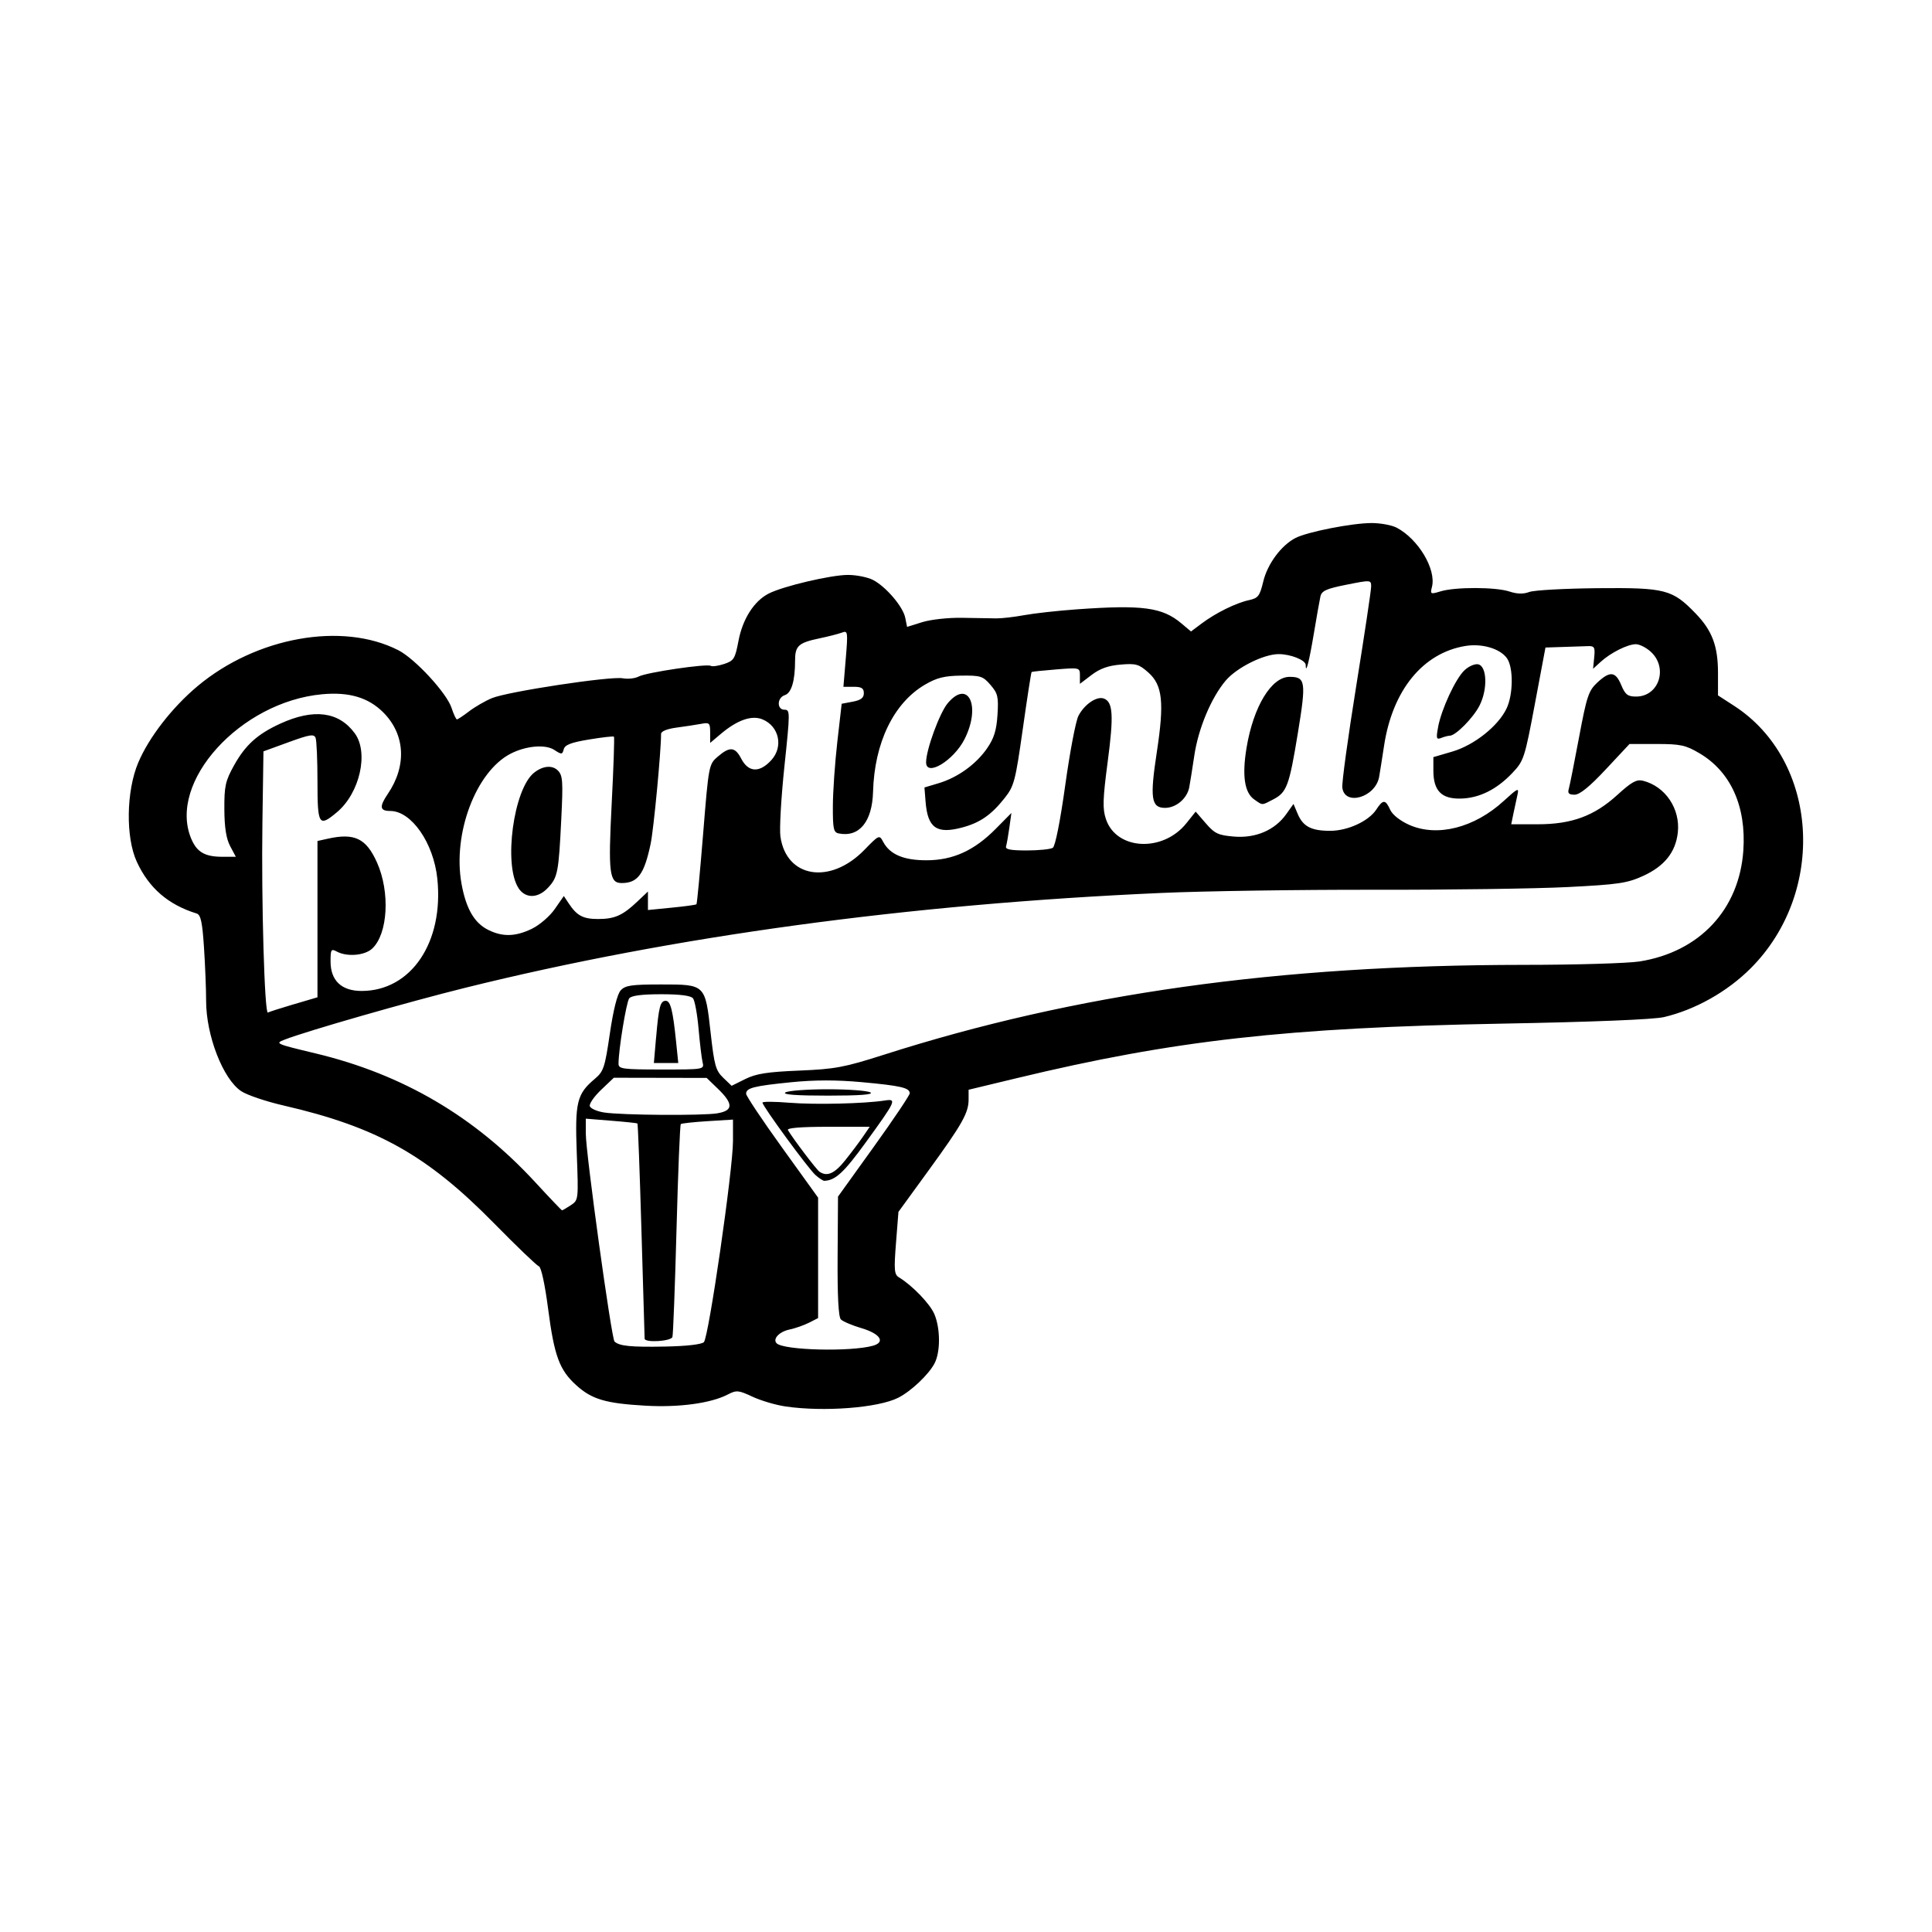 <svg width="1500" height="1500" viewBox="0 0 1500 1500" xmlns="http://www.w3.org/2000/svg">
  <!-- Original SVG transformiert und zentriert -->
  <svg x="100.0" y="406.089" width="1300" height="687.823" viewBox="0 0 383.75 203.04">
    /2000/svg" viewBox="0 0 383.75 203.04">
  <path id="path8832" d="M150.54,202.47c-2.24-.32-5.65-1.33-7.58-2.23-3.23-1.51-3.68-1.55-5.69-.51-3.88,2.01-11.17,3-18.86,2.56-9.11-.52-12.28-1.45-15.85-4.68-3.87-3.5-5.05-6.7-6.47-17.6-.72-5.53-1.58-9.49-2.1-9.66-.48-.16-5.1-4.59-10.26-9.84-15.36-15.64-26.86-22.09-48.23-27.01-4.04-.93-8.43-2.41-9.75-3.3-4.16-2.78-8.03-12.75-8.03-20.7,0-2.68-.22-8.2-.49-12.26-.38-5.81-.74-7.46-1.68-7.75-6.54-2.03-10.94-5.83-13.72-11.87-2.57-5.58-2.42-16.15.32-22.68,2.44-5.8,7.78-12.69,13.63-17.58,13.47-11.25,33.14-14.77,45.98-8.22,3.83,1.95,11.07,9.79,12.2,13.2.48,1.46,1.04,2.66,1.24,2.66s1.46-.83,2.79-1.85,3.69-2.38,5.23-3.02c3.6-1.5,27.2-5.08,29.99-4.55,1.17.22,2.8.04,3.64-.4,1.77-.95,15.64-3,16.54-2.45.33.21,1.71.01,3.05-.43,2.24-.74,2.51-1.18,3.3-5.34.95-4.98,3.55-9.06,6.88-10.78,3.3-1.71,14.39-4.31,18.24-4.29,1.93.01,4.5.53,5.7,1.15,2.97,1.54,6.88,6.12,7.39,8.67l.42,2.09,3.49-1.09c1.93-.6,6-1.05,9.11-.99,3.09.05,6.64.11,7.88.13,1.24.01,4.11-.32,6.38-.74,2.27-.42,7.67-1.02,12-1.33,15.09-1.08,19.63-.47,24,3.21l2.21,1.86,2.46-1.84c3.21-2.41,7.86-4.7,10.83-5.34,2.11-.46,2.47-.93,3.28-4.3.97-4.02,4.12-8.27,7.39-9.95,2.74-1.41,13.02-3.42,17.44-3.42,2.04,0,4.62.48,5.73,1.06,4.96,2.6,9.1,9.53,8.1,13.55-.43,1.7-.34,1.75,1.99,1.04,3.36-1.02,12.61-1,15.75.04,1.79.59,3.2.62,4.56.11,1.08-.41,8.15-.8,15.7-.87,15.52-.14,17.09.27,22.45,5.82,3.77,3.91,5.1,7.45,5.1,13.6v5.15l3.71,2.4c19.39,12.57,21.28,42.66,3.77,60.16-5.37,5.37-12.69,9.48-19.86,11.17-2.33.55-16.36,1.12-37.12,1.5-49.29.91-75.2,3.82-111.19,12.49l-11.06,2.66v2.22c0,3.09-1.44,5.64-9.26,16.39l-6.82,9.38-.56,7.13c-.49,6.19-.4,7.22.67,7.87,3.1,1.89,7.16,6.11,8.14,8.47,1.38,3.3,1.39,8.65.02,11.26-1.35,2.58-5.4,6.4-8.34,7.88-4.59,2.31-17,3.27-25.79,1.99h0ZM170.58,188.54c2.89-.82,1.62-2.75-2.64-4.01-2.15-.64-4.29-1.54-4.74-2.01-.56-.57-.81-5.38-.75-14.5l.09-13.65,8.22-11.44c4.52-6.29,8.22-11.8,8.22-12.23,0-1.27-2.05-1.74-11-2.56-5.78-.53-10.82-.52-16.19.02-8.57.86-10.31,1.31-10.31,2.64,0,.49,3.71,6.05,8.25,12.35l8.25,11.46v27.6l-2.06,1.05c-1.13.58-3.18,1.3-4.55,1.59-2.33.5-3.86,2.17-2.89,3.14,1.61,1.61,17.02,1.99,22.1.55h0ZM157.39,149.44c-1.61-1.4-12.16-15.81-12.16-16.61,0-.26,2.78-.25,6.19.03,5.88.48,17.2.21,21.83-.51,2.82-.44,2.62,0-4.37,9.63-5,6.89-6.97,8.71-9.5,8.77-.26,0-1.16-.58-1.99-1.3h0ZM164.18,146.06c1.4-1.75,3.24-4.2,4.09-5.44l1.54-2.25h-9.6c-6.19,0-9.44.27-9.15.75,1.19,2.01,6.53,9.07,7.24,9.55,1.74,1.19,3.44.44,5.88-2.61ZM150.48,130.5c.62-.4,5.01-.73,9.75-.73s9.13.33,9.75.73c.75.49-2.46.73-9.75.73s-10.5-.24-9.75-.73ZM131.8,187.73c1.1-1.1,6.66-39.46,6.67-46.06v-4.95s-5.8.36-5.8.36c-3.2.2-5.97.5-6.16.67-.19.17-.63,11.02-.98,24.09s-.77,24.2-.94,24.71c-.33,1-6.34,1.35-6.37.38-.01-.31-.34-11.49-.73-24.86-.39-13.36-.8-24.37-.92-24.46-.11-.09-2.82-.38-6.02-.63l-5.81-.47v3.45c0,4.46,5.88,46.97,6.58,47.63,1.11,1.04,3.75,1.3,11.58,1.15,4.9-.09,8.38-.49,8.91-1.02h0ZM101.3,156.34c1.76-1.15,1.77-1.24,1.37-11.84-.44-11.81,0-13.64,4.17-17.15,1.97-1.66,2.28-2.6,3.41-10.35.79-5.39,1.7-9.03,2.48-9.89,1.04-1.15,2.46-1.36,9.25-1.36,10.2,0,10.12-.07,11.37,11.09.83,7.43,1.16,8.64,2.87,10.28l1.94,1.86,3.14-1.56c2.48-1.23,5.08-1.63,12.35-1.93,8.21-.34,10.3-.73,19.33-3.61,43.99-14.07,90.34-20.58,146.63-20.62,11.96,0,23.94-.36,26.62-.78,13.77-2.18,22.87-11.9,23.8-25.44.69-10.13-2.9-18.07-10.08-22.29-3.16-1.86-4.34-2.11-9.8-2.11h-6.21l-5.43,5.81c-3.73,3.99-5.97,5.81-7.16,5.81-1.29,0-1.63-.33-1.33-1.31.21-.72,1.27-6.04,2.35-11.81,1.76-9.41,2.19-10.71,4.17-12.56,2.92-2.73,4.19-2.6,5.51.56.91,2.19,1.48,2.63,3.39,2.63,5.28,0,7.42-6.63,3.33-10.31-1.03-.93-2.55-1.69-3.37-1.69-1.88,0-5.76,1.94-8.05,4.03l-1.76,1.6.26-2.62c.23-2.31.05-2.62-1.43-2.57-.93.03-3.5.11-5.71.19l-4.03.13-2.43,12.94c-2.34,12.45-2.54,13.05-5.16,15.81-3.61,3.81-7.62,5.79-11.89,5.87-4.37.09-6.21-1.81-6.21-6.4v-3.1s4.36-1.28,4.36-1.28c4.99-1.46,10.52-5.86,12.42-9.88,1.53-3.23,1.58-9.37.09-11.49-1.57-2.23-5.73-3.46-9.58-2.82-9.72,1.62-16.66,10.15-18.59,22.85-.47,3.09-.98,6.3-1.13,7.14-.84,4.72-7.94,6.78-8.44,2.45-.13-1.12,1.31-11.6,3.19-23.29,1.88-11.69,3.42-21.95,3.42-22.79,0-1.51-.09-1.52-5.64-.41-4.64.92-5.7,1.4-5.99,2.7-.19.87-.89,4.78-1.54,8.7-1.05,6.28-1.83,9.27-1.83,7,0-1.11-3.46-2.5-6.22-2.49-3.44.01-9.6,3.1-12.12,6.07-3.32,3.93-6.27,10.97-7.19,17.17-.46,3.09-.99,6.39-1.17,7.33-.51,2.55-3.02,4.67-5.54,4.67-3.18,0-3.5-2.22-1.89-12.75,1.74-11.37,1.33-15.36-1.91-18.25-2.18-1.94-2.84-2.14-6.39-1.84-2.81.23-4.74.92-6.64,2.37l-2.68,2.04v-1.87c0-1.86-.03-1.87-5.44-1.43-2.99.24-5.53.5-5.63.59-.11.09-1.02,5.96-2.02,13.05-1.7,11.99-1.99,13.1-4.17,15.85-3.04,3.84-5.61,5.63-9.66,6.72-5.9,1.59-7.97.15-8.45-5.89l-.26-3.27,3.25-.97c4.37-1.31,8.57-4.33,11.1-7.99,1.6-2.31,2.16-4.12,2.39-7.68.26-4.14.08-4.91-1.6-6.86-1.74-2.02-2.27-2.19-6.75-2.13-3.83.05-5.58.49-8.29,2.08-7.16,4.2-11.57,13.31-11.88,24.54-.19,6.86-3.16,10.48-7.86,9.55-1.19-.23-1.37-1.04-1.35-6.25.01-3.29.47-9.92,1.02-14.73l1-8.74,2.54-.48c1.86-.35,2.54-.87,2.54-1.94,0-1.14-.52-1.47-2.34-1.47h-2.34l.54-6.48c.51-6.11.46-6.45-.85-5.95-.76.29-3.08.89-5.14,1.32-4.87,1.02-5.63,1.72-5.63,5.11,0,4.63-.83,7.42-2.34,7.91-1.82.58-1.88,3.35-.07,3.35,1.28,0,1.28.54-.03,12.94-.75,7.12-1.17,14.37-.92,16.12,1.35,9.48,11.39,11.1,19.2,3.1,3.43-3.52,3.47-3.54,4.37-1.85,1.53,2.86,4.7,4.2,9.91,4.19,6.06,0,10.95-2.23,15.86-7.2l3.6-3.64-.47,3.36c-.26,1.85-.6,3.78-.76,4.3-.21.69,1.06.93,4.75.93,2.77,0,5.46-.28,5.97-.61.56-.36,1.7-6.1,2.85-14.35,1.05-7.57,2.41-14.72,3.02-15.89,1.38-2.66,4.22-4.58,5.85-3.96,2.08.8,2.26,3.87.85,14.53-1.12,8.49-1.19,10.7-.41,13.06,2.37,7.17,13.07,7.73,18.46.97l2.12-2.65,2.33,2.69c2.03,2.35,2.85,2.73,6.47,3.03,4.96.41,9.34-1.47,11.95-5.13l1.67-2.35.96,2.27c1.22,2.9,3.11,3.89,7.43,3.89,4.05,0,8.84-2.21,10.59-4.88,1.54-2.35,2.09-2.34,3.18.05.53,1.16,2.27,2.53,4.37,3.47,6.42,2.84,14.94.68,21.68-5.51,3.22-2.95,3.51-3.08,3.12-1.38-.23,1.03-.65,2.97-.93,4.31l-.5,2.44h6.03c7.86,0,13.01-1.9,18.34-6.77,3.2-2.92,4.37-3.57,5.81-3.21,5.14,1.28,8.61,6.44,8,11.89-.51,4.5-3.06,7.69-7.93,9.92-3.66,1.67-5.65,1.97-17.32,2.56-7.25.37-27.23.65-44.39.62-17.16-.03-39.1.3-48.75.73-58.01,2.57-111.76,9.9-159.46,21.72-13.21,3.28-36.42,9.93-41.46,11.9-2.25.88-2.09.95,7.13,3.16,19.98,4.79,36.46,14.47,50.35,29.55,3.24,3.52,6,6.41,6.11,6.41.12,0,1.01-.52,1.98-1.15h0ZM257.93,63.35c-2.23-1.56-2.81-5.47-1.76-11.83,1.56-9.44,5.7-16.27,9.86-16.27,3.68,0,3.84,1.07,1.9,12.9-1.99,12.13-2.53,13.58-5.68,15.21-2.66,1.38-2.33,1.38-4.32-.01h0ZM182.73,54.83c0-2.88,3.1-11.33,4.96-13.54,4.73-5.62,7.67.68,3.85,8.24-2.49,4.92-8.81,8.73-8.81,5.31ZM300.06,46.81c.76-4.13,4.01-11.14,6.06-13.07.95-.9,2.35-1.51,3.11-1.37,2.06.39,2.25,5.72.33,9.48-1.44,2.81-5.47,6.89-6.82,6.89-.35,0-1.21.22-1.92.5-1.14.44-1.23.15-.75-2.44h0ZM134.92,135.27c3.61-.6,3.66-2.15.17-5.54l-2.65-2.56-10.64-.02-10.64-.02-2.91,2.77c-1.6,1.52-2.77,3.21-2.59,3.75s1.65,1.19,3.26,1.44c4.03.63,22.55.76,26,.19h0ZM131.5,123.56c-.22-.93-.63-4.39-.92-7.69-.29-3.3-.86-6.42-1.27-6.94-.5-.62-2.97-.94-7.32-.94s-6.81.31-7.3.94c-.66.85-2.46,11.82-2.45,15,0,1.18.97,1.31,9.83,1.31,9.81,0,9.83,0,9.43-1.69h0ZM120.85,117.94c.61-7.12.96-8.44,2.21-8.44,1.09,0,1.63,2.13,2.37,9.35l.5,4.9h-5.59l.5-5.81ZM37.8,110.3l5.44-1.61v-35.82l2.44-.54c6.07-1.34,8.73-.05,11.2,5.46,3.04,6.8,2.51,16.38-1.1,19.74-1.72,1.6-5.74,1.94-8.09.69-1.32-.71-1.45-.51-1.45,2.28,0,4.36,2.51,6.74,7.11,6.74,11.35,0,18.87-11.14,17.36-25.72-.85-8.21-5.94-15.53-10.79-15.53-2.41,0-2.55-.98-.56-3.91,4.39-6.46,3.99-13.65-1.04-18.68-3.42-3.42-7.84-4.73-14.01-4.16-18.76,1.73-35.43,20.12-30.01,33.09,1.29,3.09,3.13,4.16,7.16,4.16h3.07l-1.3-2.44c-.9-1.7-1.31-4.25-1.33-8.44-.03-5.28.23-6.48,2.18-10,2.61-4.71,5.37-7.22,10.6-9.62,7.68-3.53,13.45-2.79,17.11,2.2,3.24,4.42,1.16,13.67-4.07,18.07-4.16,3.5-4.48,3.01-4.48-6.97,0-4.92-.19-9.44-.43-10.05-.36-.94-1.33-.78-6.19.99l-5.76,2.1-.24,16.39c-.26,17.94.49,43.92,1.26,43.47.26-.16,2.93-1.01,5.92-1.9h0ZM92.41,92.97c1.75-.85,4.07-2.85,5.22-4.51l2.07-2.98,1.13,1.7c1.87,2.82,3.29,3.57,6.72,3.57,3.81,0,5.63-.81,8.99-3.99l2.44-2.31v4.24l5.44-.54c2.99-.29,5.55-.64,5.68-.78.13-.13.82-7.4,1.53-16.15,1.27-15.76,1.31-15.93,3.36-17.69,2.74-2.36,3.96-2.25,5.37.47,1.65,3.19,4.23,3.3,6.94.29,2.76-3.07,1.72-7.73-2.06-9.29-2.46-1.02-5.77.13-9.56,3.33l-2.44,2.06v-2.38c0-2.19-.17-2.35-2.06-1.99-1.13.21-3.67.6-5.63.86-2.18.29-3.56.85-3.56,1.44,0,4.04-1.69,21.86-2.39,25.19-1.47,6.99-2.95,9-6.65,9-2.81,0-3.1-2.24-2.28-18.18.43-8.31.66-15.23.52-15.37-.14-.14-2.71.15-5.71.65-4.13.68-5.54,1.23-5.8,2.24-.32,1.24-.48,1.25-2.16.15-2.04-1.34-6.5-.95-10.03.87-7.94,4.11-13.3,18.31-11.24,29.78,1.04,5.75,2.94,9.03,6.17,10.62,3.28,1.62,6.22,1.53,9.99-.29ZM89.31,83.65c-3.47-5.3-1.14-22.66,3.56-26.42,2-1.6,4.18-1.81,5.47-.51,1.11,1.11,1.21,2.46.78,11.09-.6,12.26-.82,13.38-3.03,15.76-2.31,2.49-5.19,2.53-6.79.09h0Z"/>

  </svg>
</svg>